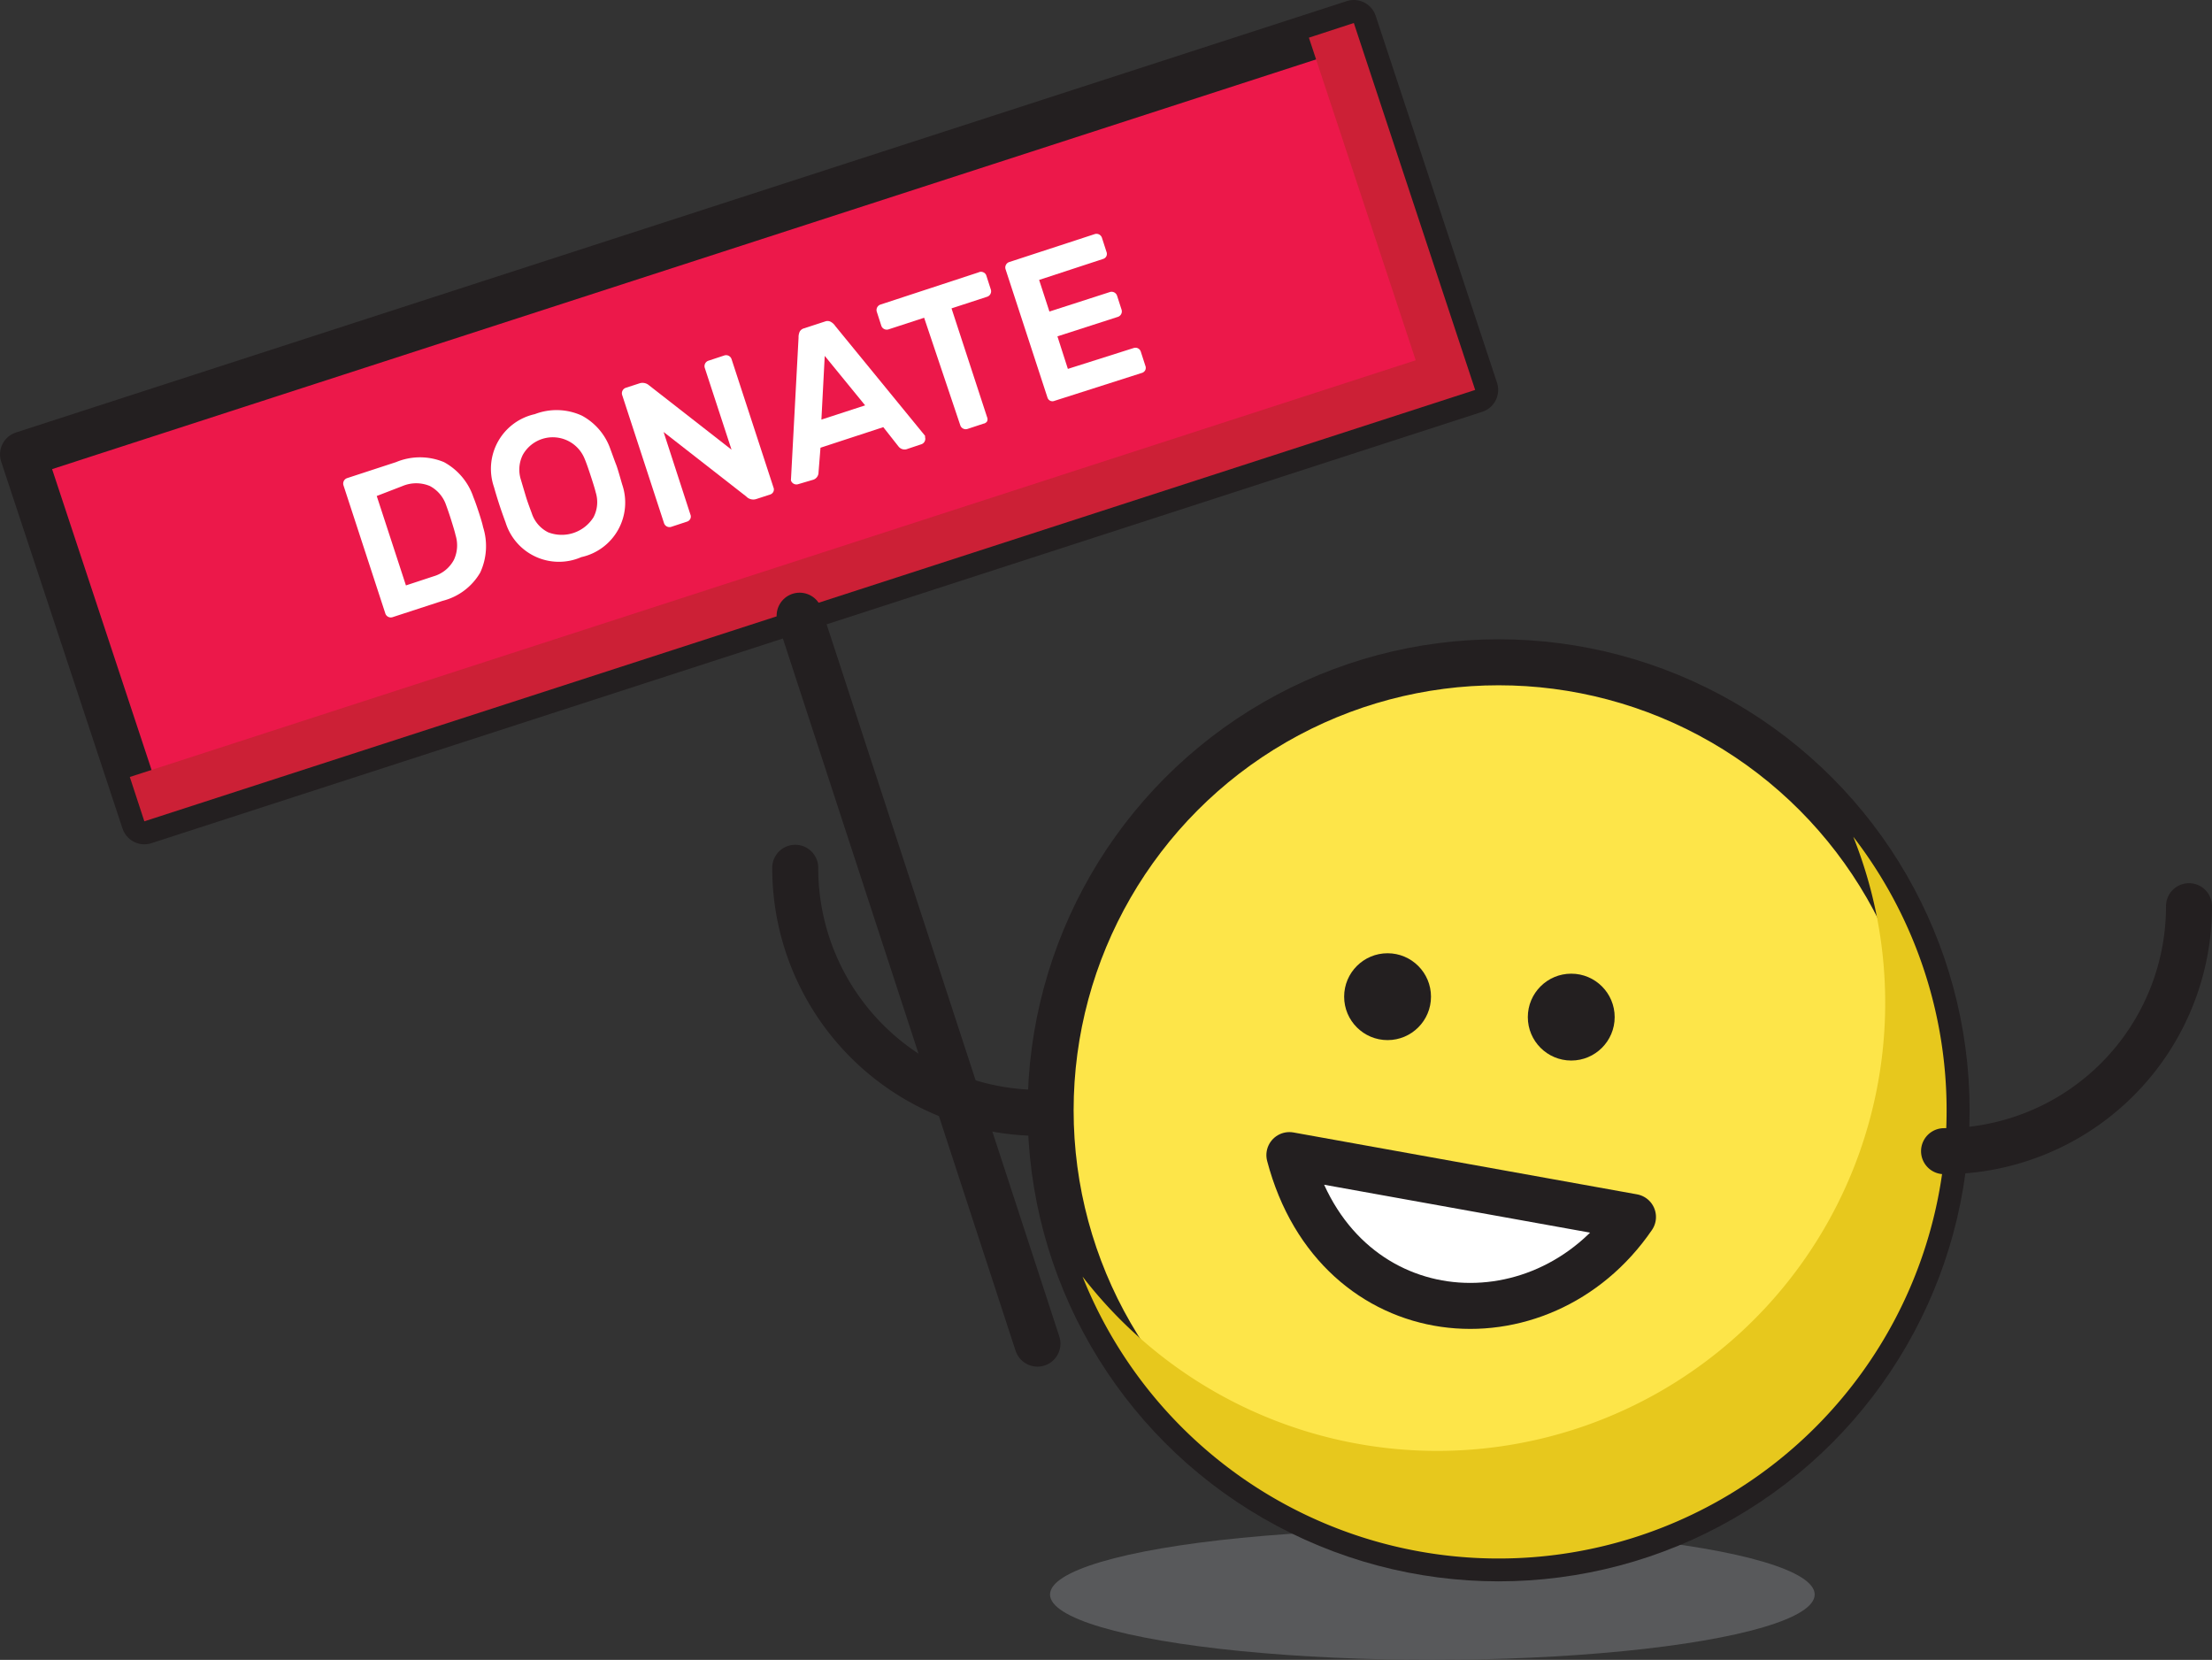 <svg xmlns="http://www.w3.org/2000/svg" viewBox="0 0 146.2 109.7"><rect x="0" y="0" width="146.2" height="109.7" fill="#333333" stroke="none"/><defs><style>.cls-1{isolation:isolate;}.cls-2{fill:#58595b;}.cls-3{fill:#ec184a;}.cls-3,.cls-6,.cls-7,.cls-9{stroke:#231f20;stroke-linecap:round;stroke-linejoin:round;stroke-width:3.04px;}.cls-4{fill:#cc2036;}.cls-4,.cls-8{mix-blend-mode:multiply;}.cls-5,.cls-9{fill:#fff;}.cls-6{fill:none;}.cls-7{fill:#fde549;}.cls-8{fill:#e7c81d;}.cls-10{fill:#231f20;}</style></defs><title>icon-donate</title><g class="cls-1"><g id="Layer_1" data-name="Layer 1"><ellipse id="_Path_" data-name="&lt;Path&gt;" class="cls-2" cx="94.67" cy="105.38" rx="25.27" ry="4.32"/><polygon id="_Path_2" data-name="&lt;Path&gt;" class="cls-3" points="97.5 25.77 9.54 54.28 1.52 30.03 89.48 1.52 97.5 25.77"/><polygon id="_Path_3" data-name="&lt;Path&gt;" class="cls-4" points="89.48 1.52 86.51 2.49 93.57 23.81 8.58 51.35 9.54 54.28 97.5 25.77 89.48 1.52"/><path class="cls-5" d="M31.64,33.84c0.14,0.43.24,0.76,0.29,1a4.16,4.16,0,0,1-.19,3,4,4,0,0,1-2.49,1.87l-3.31,1.08a0.38,0.38,0,0,1-.47-0.24l-2.77-8.48a0.38,0.38,0,0,1,.24-0.47l3.24-1.06a4.11,4.11,0,0,1,3.16,0,4.13,4.13,0,0,1,1.95,2.32Q31.43,33.2,31.64,33.84ZM24.9,32.78l1.93,5.91,1.82-.6A2.22,2.22,0,0,0,30,37a2.26,2.26,0,0,0,.11-1.63c-0.05-.23-0.15-0.55-0.29-1s-0.25-.75-0.34-1a2.23,2.23,0,0,0-1.07-1.25,2.33,2.33,0,0,0-1.8,0Z"/><path class="cls-5" d="M38.46,27.47a4,4,0,0,1,1.89,2.23c0.15,0.4.27,0.75,0.37,1s0.26,0.83.4,1.31a3.69,3.69,0,0,1-2.7,4.81,3.69,3.69,0,0,1-5-2.28q-0.26-.7-0.45-1.29t-0.32-1.06a3.7,3.7,0,0,1,2.7-4.82A4,4,0,0,1,38.46,27.47Zm-3.9,2.58a2.18,2.18,0,0,0-.13,1.66c0.13,0.44.24,0.81,0.33,1.11s0.23,0.68.39,1.11a2.15,2.15,0,0,0,1.08,1.25,2.48,2.48,0,0,0,3-1,2.16,2.16,0,0,0,.14-1.65c-0.05-.22-0.17-0.6-0.34-1.12s-0.3-.88-0.39-1.09A2.27,2.27,0,0,0,34.56,30.05Z"/><path class="cls-5" d="M49.32,32.81l-5.46-4.26L45.63,34a0.35,0.35,0,0,1,0,.28,0.36,0.36,0,0,1-.21.19l-1.06.35a0.38,0.38,0,0,1-.47-0.24l-2.77-8.48a0.38,0.38,0,0,1,.24-0.47l0.92-.3a0.65,0.65,0,0,1,.61.13l5.46,4.26-1.77-5.41a0.38,0.38,0,0,1,.24-0.47l1.06-.35a0.38,0.38,0,0,1,.47.24l2.77,8.48a0.35,0.35,0,0,1,0,.28,0.36,0.36,0,0,1-.21.19l-0.92.3A0.64,0.64,0,0,1,49.32,32.81Z"/><path class="cls-5" d="M54.91,21.27a0.86,0.86,0,0,1,.3.28l5.93,7.25a0.31,0.31,0,0,1,0,.09,0.38,0.38,0,0,1-.24.47L60,29.66a0.51,0.51,0,0,1-.62-0.16l-1-1.27-4.15,1.36L54.1,31.22a0.51,0.51,0,0,1-.4.5L52.75,32a0.38,0.38,0,0,1-.47-0.24,0.32,0.32,0,0,1,0-.1l0.5-9.35a0.87,0.87,0,0,1,.08-0.4,0.46,0.46,0,0,1,.28-0.21l1.44-.47A0.45,0.45,0,0,1,54.91,21.27Zm-0.4,2.25-0.22,4.21,2.89-.94Z"/><path class="cls-5" d="M65,18a0.35,0.35,0,0,1,.19.21l0.3,0.93a0.38,0.38,0,0,1-.24.47l-2.36.77,2.35,7.19a0.35,0.35,0,0,1,0,.28A0.36,0.36,0,0,1,65,28l-1.06.35a0.38,0.38,0,0,1-.47-0.24L61.08,21l-2.36.77a0.38,0.38,0,0,1-.47-0.24l-0.3-.93a0.38,0.38,0,0,1,.24-0.47L64.68,18A0.36,0.36,0,0,1,65,18Z"/><path class="cls-5" d="M70.58,24.38L74.93,23a0.37,0.37,0,0,1,.47.24l0.3,0.93a0.36,0.36,0,0,1,0,.28,0.36,0.36,0,0,1-.21.19L69.7,26.49a0.36,0.36,0,0,1-.28,0,0.36,0.36,0,0,1-.19-0.22l-2.77-8.48a0.38,0.38,0,0,1,.24-0.47l5.66-1.85a0.38,0.38,0,0,1,.47.24l0.3,0.93a0.36,0.36,0,0,1,0,.28,0.35,0.35,0,0,1-.21.19l-4.24,1.39,0.68,2.09,4-1.29a0.38,0.38,0,0,1,.47.24l0.3,0.93a0.38,0.38,0,0,1-.24.47l-4,1.29Z"/><line id="_Path_4" data-name="&lt;Path&gt;" class="cls-6" x1="52.85" y1="40.69" x2="68.57" y2="88.8"/><circle id="_Path_5" data-name="&lt;Path&gt;" class="cls-7" cx="99.05" cy="73.38" r="29.61"/><path id="_Path_6" data-name="&lt;Path&gt;" class="cls-8" d="M122.49,55.3A29.61,29.61,0,0,1,71.55,84.37,29.61,29.61,0,1,0,122.49,55.3Z"/><path id="_Path_7" data-name="&lt;Path&gt;" class="cls-6" d="M52.56,57.35A16.18,16.18,0,0,0,68.76,73.55"/><path id="_Path_8" data-name="&lt;Path&gt;" class="cls-6" d="M128.49,76.08a16.18,16.18,0,0,0,16.19-16.19"/><path id="_Path_9" data-name="&lt;Path&gt;" class="cls-9" d="M85.22,76.34c3.13,11.89,16.61,13,22.71,4.09Z"/><circle id="_Path_10" data-name="&lt;Path&gt;" class="cls-10" cx="91.71" cy="65.87" r="2.87"/><circle id="_Path_11" data-name="&lt;Path&gt;" class="cls-10" cx="103.85" cy="67.22" r="2.87"/></g></g></svg>